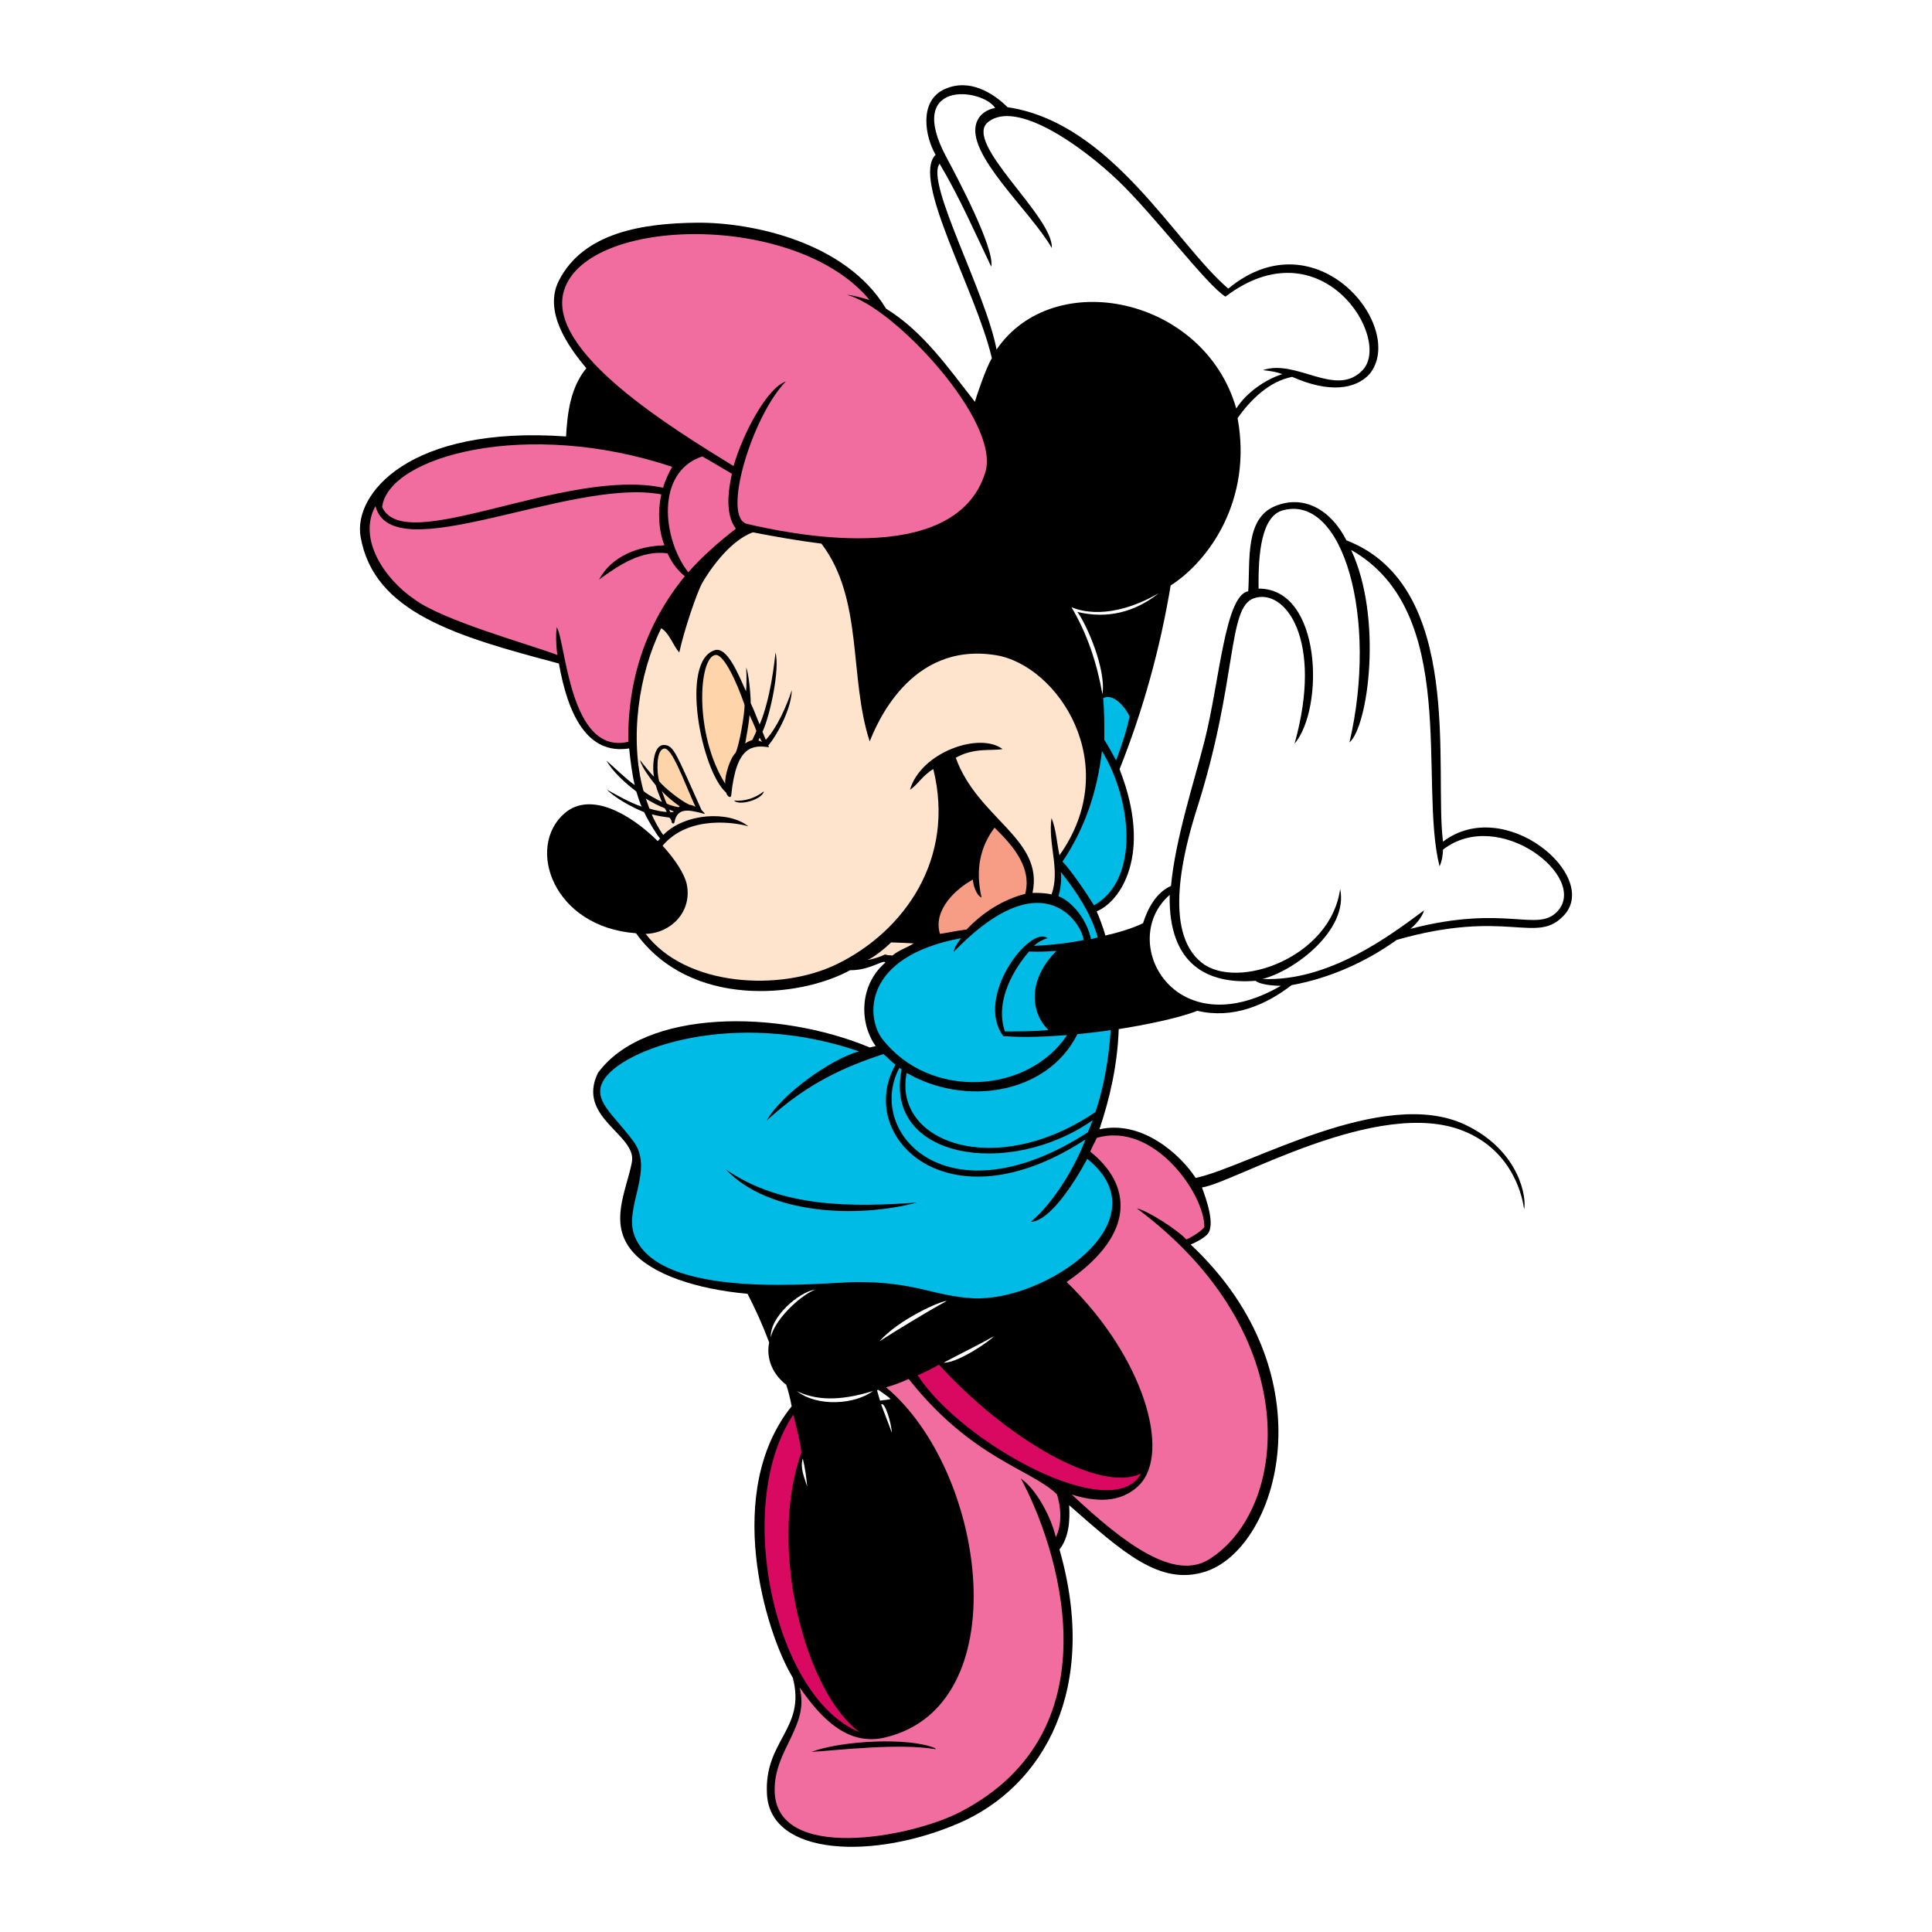 <?xml version="1.0" encoding="utf-8"?>
<!-- Generator: Adobe Illustrator 13.0.0, SVG Export Plug-In . SVG Version: 6.00 Build 14948)  -->
<!DOCTYPE svg PUBLIC "-//W3C//DTD SVG 1.0//EN" "http://www.w3.org/TR/2001/REC-SVG-20010904/DTD/svg10.dtd">
<svg version="1.0" id="Layer_1" xmlns="http://www.w3.org/2000/svg" xmlns:xlink="http://www.w3.org/1999/xlink" x="0px" y="0px"
	 width="192.756px" height="192.756px" viewBox="0 0 192.756 192.756" enable-background="new 0 0 192.756 192.756"
	 xml:space="preserve">
<g>
	<polygon fill-rule="evenodd" clip-rule="evenodd" fill="#FFFFFF" points="0,0 192.756,0 192.756,192.756 0,192.756 0,0 	"/>
	<path fill-rule="evenodd" clip-rule="evenodd" fill="#FFFFFF" d="M56.821,46.36c-0.006,0.245,0.171,1.587,0.461,2.037
		c0,0-0.105-1.817,0.106-2.351L56.821,46.36L56.821,46.36z"/>
	<path fill-rule="evenodd" clip-rule="evenodd" fill="#FFFFFF" d="M87,37.043c0.167,0.506,0.944,3.417,1.352,6.434
		c0,0,0.52-2.663-0.9-6.624L87,37.043L87,37.043z"/>
	<path fill-rule="evenodd" clip-rule="evenodd" d="M65.852,83.653c-0.332-0.369-1.167-1.719-1.585-2.622
		c-1.329-0.532-3.022-1.507-3.704-2.242c0.935,0.519,2.276,1.296,3.471,1.694c-0.121-0.121-0.479-1.291-0.548-1.512
		c-1.217-0.938-2.333-1.976-2.99-3.088c0.781,0.663,1.959,1.84,2.832,2.445c-0.252-0.984-0.458-2.656-0.557-3.658
		c-4.187,0.668-6.113-3.389-7.009-8.47c-10.185-2.7-18.468-5.066-19.786-12.65c-0.739-4.252,4.849-11.122,20.5-10.004
		c0.133-2.425,0.465-4.916,2.026-6.81c-1.86-2.204-4.291-5.691-2.741-8.736c2.46-4.832,8.407-5.725,13.769-5.78
		c5.37-0.055,14.848,1.871,18.867,8.57c3.721,2.292,6.211,5.913,8.869,9.301c0.1-0.399,1.098-3.391,1.694-4.352
		c-1.604-6.848-8.071-17.842-5.614-20.295c-1.068-1.832-1.678-5.353,0.864-6.533c2.509-1.165,4.91,0.398,6.312,1.783
		c10.404,1.564,16.674,13.511,22.022,18.103c8.856-7.338,17.867,3.946,14.084,8.537c-1.395,1.495-3.985,1.911-7.706,0.266
		c-2.259,0.432-4.152,2.259-5.447,4.119c1.5,8.187-2.884,14.274-6.677,16.692c-1.063,6.377-2.774,12.489-5.1,18.335
		c3.338,8.49,0.084,13.223-2.286,14.178c0.176,0.362,0.704,1.76,0.875,2.414c1.186-0.271,2.724-0.715,3.753-1.229
		c0.466-1.461,1.296-3.056,2.79-3.72c0.433-4.7,2.326-10.432,3.355-14.499c1.49-5.882,2.029-14.507,4.352-14.898
		c0.199-3.089-0.332-7.241,2.657-8.487c2.824-1.177,5.54,0.274,7.142,3.405c11.825,4.585,8.729,22.925,9.633,30.061
		c6.167-4.677,15.665,3.421,12.092,7.325c-2.777,3.033-5.604-0.692-16.709,2.475c-3.022,2.17-6.643,3.82-10.496,4.518
		c-2.624,2.026-5.88,3.388-9.4,2.558c-1.849,0.736-5.265,1.423-7.839,1.827c-0.133,3.587-0.864,6.81-1.927,9.998
		c4.22-0.955,8.059,2.483,9.6,4.85c5.254-1.102,18.737-9.251,26.969-5.271c5.435,2.628,6.066,7.361,5.8,8.394
		c-0.14-1.038-0.993-5.758-6.023-7.8c-8.557-3.476-23.069,5.231-26.114,5.624c0.347,0.979,1.402,3.763,0.532,4.684
		c-0.354,0.375-1.139,0.81-1.661,1.014c13.986,13.108,8.708,30.316,1.461,32.636c-4.55,1.456-8.255-1.96-13.585-6.627
		c0.099,1.562-0.033,3.222-0.964,4.418c3.963,13.845-1.53,23.613-10.015,27.296c-8.483,3.683-18.8,3.315-19.167-2.843
		c-0.325-5.429,3.922-6.515,2.575-11.659c-2.795-4.625-6.94-18.645-0.116-27.077c-0.1-0.598-0.382-1.761-0.548-2.159
		c-1.329-1.029-2.026-2.591-1.694-4.219c-0.662-1.766-1.336-3.248-2.159-4.85c-5.15-0.471-9.531-1.938-11.493-4.235
		c-2.369-2.774-0.631-5.963-0.049-8.869c0.558-2.791-5.592-4.44-3.372-8.951c4.669-6.343,17.918-6.358,27.105-2.524
		c0.166-0.033,0.432-0.089,0.598-0.134c-1.602-2.209-1.716-6.021,0.963-8.337c-0.187-0.353-1.53,0.792-3.521,0.764
		c-5.088,2.788-15.96,3.812-21.358-3.687c-8.302-0.621-11.003-8.595-7.142-11.958c2.583-2.25,6.601,0.068,9.313,2.767L65.852,83.653
		L65.852,83.653z"/>
	<path fill-rule="evenodd" clip-rule="evenodd" fill="#FEE4CD" d="M66.104,84.376c1.291,1.403,2.21,2.86,2.414,3.846
		c0.574,2.775-1.634,4.902-4.102,4.949c4.009,5.272,13.437,5.804,19.142,2.993c6.629-3.267,11.787-10.438,9.557-19.435
		c-1.107,0.664-1.594,1.616-2.325,2.059c1.092-3.738,6.938-5.792,9.234-4.052c-1.151,0.199-2.83-0.167-4.667,0.863
		c2.202,6.101,8.821,8.087,7.657,13.486c0.481-0.017,1.296,0.005,1.894,0.149c0.896-2.414-0.365-4.966,0-7.624
		c0.465,1.129,0.531,2.491,0.797,3.72c6.455-9.09-0.199-18.967-6.345-19.963c-8.649-1.402-11.991,7.142-12.589,8.604
		c-2.093-6.411-0.598-14.184-4.816-19.731c-2.374-0.305-4.565-0.685-6.843-1.129c-2.491,0.908-4.567,4.196-5.065,5.082
		c-0.506,0.9-1.79,4.668-2.276,6.909c-0.624-0.705-0.997-1.959-1.802-2.419c-2.228,4.484-3.201,11.002-1.769,16.22
		c0.262,0.316,1.661,1.022,1.84,1.113c-0.167-0.417-0.51-1.256-0.612-1.669c-0.425-0.51-1.431-1.818-1.577-2.516
		c0.393,0.482,1.085,1.395,1.412,1.661c-0.17-0.498-0.223-3.246,1.034-3.164c0.948,0.062,1.181,0.906,3.698,6.495
		c0.096,0.096,0.459,0.439,0.267,0.373c-1.585-0.428-2.685-0.651-2.973,0.847c-0.042,0.22-0.339,0.111-0.287-0.153
		c-0.062-0.121-0.141-0.228-0.203-0.32c-0.44-0.054-1.371-0.191-1.769-0.328c0.174,0.49,0.818,1.661,1.146,2.063
		c2.146-2.192,6.531-2.446,8.487-0.86C73.587,82.113,68.785,81.218,66.104,84.376L66.104,84.376z"/>
	<path fill-rule="evenodd" clip-rule="evenodd" fill="#FFFFFF" d="M99.286,10.762c-0.762,0.166-1.521,0.549-1.853,1.46
		c-1.134,3.128,5.38,8.808,7.506,12.523c0.184-3.144-8.934-10.533-6.351-12.576c2.836-2.243,9.339,2.396,12.958,5.848
		c3.599,3.433,8.912,10.505,10.718,11.575c9.584-7.257,16.666,4.202,13.687,7.333c-2.675,2.811-6.568-1.153-9.95,0.003
		c0.419,0.054,1.328,0.139,1.927,0.405c-1.612,0.487-3.551,1.806-4.585,3.421c-3.207-11.159-18.245-14.217-23.916-5.879
		c-1.079-5.753-7.141-16.696-5.68-18.535c1.959,3.289,3.499,6.821,5.148,10.264c0.372-1.824-3.477-9.063-4.468-10.908
		C90.268,7.956,97.914,8.75,99.286,10.762L99.286,10.762z"/>
	<path fill-rule="evenodd" clip-rule="evenodd" fill="#F16DA0" d="M86.755,29.926c-0.521-0.133-1.728-0.509-2.226-0.499
		c4.664,1.208,15.354,12.645,13.774,17.71c-3.061,9.815-20.224,5.951-23.756,5.138c-2.597-0.598,0.499-10.787,3.854-14.211
		c-1.816,0.587-4.263,5.104-5.215,8.437c-5.99-3.698-18.812-11.456-16.907-17.538C58.6,21.547,79.462,21.114,86.755,29.926
		L86.755,29.926z"/>
	<path fill-rule="evenodd" clip-rule="evenodd" fill="#F16DA0" d="M67.063,46.579c-0.227,0.36-0.762,1.465-0.903,2.082
		c-9.771-2.054-25.801,6.914-28.035,1.926C38.76,45.509,52.572,41.728,67.063,46.579L67.063,46.579z"/>
	<path fill-rule="evenodd" clip-rule="evenodd" fill="#F16DA0" d="M73.02,47.266c-0.365,1.727-0.697,4.019,0.398,5.481
		c-1.661,1.295-3.322,2.724-4.75,4.351c-2.57-3.299-3.296-9.997,1.395-11.56C71.016,46.07,72.244,46.823,73.02,47.266L73.02,47.266z
		"/>
	<path fill-rule="evenodd" clip-rule="evenodd" fill="#F16DA0" d="M65.978,49.325c-0.382,1.754-0.261,3.637,0.315,5.082
		c-2.591,0.066-5.273,1.063-6.527,3.421c1.993-1.462,4.235-2.956,6.826-2.624c0.333,0.681,0.72,1.434,1.728,2.292
		c-3.854,4.717-5.73,10.331-5.63,16.509c-5.867,1.399-6.226-9.941-7.142-11.427c-0.108,0.637-0.072,1.932,0.067,2.774
		c-2.67-1.028-11.498-3.444-14.316-5.595c-2.938-2.002-5.64-6.001-3.838-9.271C39.124,56.984,56.887,47.63,65.978,49.325
		L65.978,49.325z"/>
	<path fill-rule="evenodd" clip-rule="evenodd" fill="#FFFFFF" d="M134.637,74.071c1.871-1.611,3.337-12.431,0.167-19.199
		c10.874,6.146,6.718,23.212,8.818,31.556c0.222-0.388,0.354-1.274,0.349-1.661c5.55-4.31,14.56,2.746,11.427,6.145
		c-2.013,2.185-5.134-0.73-14.682,1.76c0.521-0.409,1.195-1.195,1.361-1.843c-3.239,2.393-9.429,7.137-16.126,6.842
		c3.178-0.784,8.614-4.878,7.756-8.985c-0.924,6.839-10.262,10.184-13.818,7.358c-3.914-3.11-1.771-11.279-0.465-15.38
		c4.072-12.787,3.009-20.068,5.68-20.976c3.105-1.056,6.971,4.123,4.053,14.516c2.976-3.513,2.743-15.492-3.587-15.479
		c-0.056-3.598,0.316-7.227,2.407-7.806C134.019,49.249,137.517,61.711,134.637,74.071L134.637,74.071z"/>
	<path fill-rule="evenodd" clip-rule="evenodd" fill="#FFFFFF" d="M115.62,59.174c-2.387,1.906-5.159,2.604-8.137,1.874
		c0.923,1.225,2.896,5.716,2.507,8.208c-0.554-3.123-1.528-6.046-3.089-8.67C109.791,61.748,113.221,60.582,115.62,59.174
		L115.62,59.174z"/>
	<path fill-rule="evenodd" clip-rule="evenodd" d="M74.431,68.979c0.053-0.462,0.065-1.64,0.017-2.381
		c0.244,0.57,0.443,2.585,0.454,3.565c0.299,0.598,0.626,1.517,0.892,2.115c1.112-2.624,1.489-6.377,1.578-7.175
		c0.448,1.644-0.523,6.222-1.295,7.905c0.095,0.233,0.224,0.59,0.328,0.802c1.127-1.213,2.056-3.327,2.595-4.954
		c-0.041,1.823-1.415,4.425-2.353,5.526c0.003,0.007,0.074,0.102,0.065,0.171c-1.59-0.224-3.252-0.213-3.754,4.771
		c-0.037,0.411-0.453,0.083-0.502-0.237c-2.462-2.112-4.662-13.112-1.146-14.217C72.534,64.486,73.649,67.218,74.431,68.979
		L74.431,68.979z"/>
	<path fill-rule="evenodd" clip-rule="evenodd" fill="#FED5AA" d="M71.381,65.347c0.86-0.109,2.19,2.887,2.901,4.972
		c0.038,0.798-0.539,4.16-0.909,4.816c-0.521,0.492-1.083,2.234-1.018,3.056C69.242,73.267,69.687,65.562,71.381,65.347
		L71.381,65.347z"/>
	<path fill-rule="evenodd" clip-rule="evenodd" fill="#00BBE6" d="M112.697,71.481c-0.288,1.45-0.893,3.218-1.346,4.384
		c-0.365-0.664-0.747-1.395-1.179-2.059c0.021-1.333,0.008-3.019-0.116-4.152C111.181,69.073,112.426,70.833,112.697,71.481
		L112.697,71.481z"/>
	<path fill-rule="evenodd" clip-rule="evenodd" fill="#FED5AA" d="M75.461,72.92c-0.055,0.227-0.332,0.729-0.412,0.917
		c-0.201,0.049-0.584,0.232-0.702,0.351c0.122-0.758,0.365-1.893,0.432-2.857C75.167,72.222,75.336,72.515,75.461,72.92
		L75.461,72.92z"/>
	<path fill-rule="evenodd" clip-rule="evenodd" fill="#FED5AA" d="M69.386,80.491c-0.138-0.083-0.407-0.176-0.607-0.202
		c-0.902-0.408-2.529-1.725-3.018-2.347c-0.23-0.855-0.331-3.065,0.469-3.255C67.032,74.496,68.237,77.988,69.386,80.491
		L69.386,80.491z"/>
	<path fill-rule="evenodd" clip-rule="evenodd" fill="#00BBE6" d="M109.144,90.331c-0.726-1.201-2.265-3.465-3.14-4.368
		c2.226-3.289,3.472-7.009,3.937-11.028C112.888,79.703,113.787,87.71,109.144,90.331L109.144,90.331z"/>
	<path fill-rule="evenodd" clip-rule="evenodd" fill="#FED5AA" d="M67.821,80.449c-0.004,0.004-0.103,0.085-0.144,0.081
		c-0.42-0.07-0.906-0.226-1.152-0.347c-0.174-0.344-0.328-0.839-0.499-1.279C66.372,79.359,67.423,80.19,67.821,80.449
		L67.821,80.449z"/>
	<path fill-rule="evenodd" clip-rule="evenodd" d="M73.235,79.868c1.013,0.107,2.113-0.232,2.973-0.914
		C76.067,79.761,73.737,80.441,73.235,79.868L73.235,79.868z"/>
	<path fill-rule="evenodd" clip-rule="evenodd" fill="#F79C85" d="M102.283,89.185c-2.225,0.565-4.251,1.861-5.846,3.555
		c-0.897,0.1-1.76,0.299-2.658,0.432c-0.74-2.432,1.696-4.562,3.289-5.414c0,0.387,0.276,1.539,0.864,1.793
		c-0.651-2.823-0.116-5.093,1.295-6.976C101.021,84.336,102.981,86.528,102.283,89.185L102.283,89.185z"/>
	<path fill-rule="evenodd" clip-rule="evenodd" fill="#00BBE6" d="M109.525,93.521c-0.149,0.055-0.443,0.132-0.676,0.177
		c-0.404-1.943-1.871-3.753-3.244-4.279c0.199-0.731,0.332-1.628,0.232-2.425C107.399,88.953,108.86,91.162,109.525,93.521
		L109.525,93.521z"/>
	<path fill-rule="evenodd" clip-rule="evenodd" fill="#FFFFFF" d="M125.27,97.855c0.364,0.354,1.708,0.502,2.524,0.498
		c-10.685,6.189-16.354-4.493-11.094-9.068C116.552,96.335,120.584,98.228,125.27,97.855L125.27,97.855z"/>
	<path fill-rule="evenodd" clip-rule="evenodd" fill="#00BBE6" d="M108.097,93.786c-1.19,0.271-3.188,0.509-4.933,0.581
		c0.282-0.304,0.963-0.675,1.346-0.764c-1.705-1.351-7.309,5.833-4.418,9.766c2.111,0.18,4.728,0.033,6.377-0.1
		c-3.925,5.881-13.699,6.493-18.435,0.398c-1.626-2.092-2.063-8.208,7.839-10.064c-0.299,0.465-0.682,0.896-0.714,1.361
		C104.401,85.392,108.13,92.656,108.097,93.786L108.097,93.786z"/>
	<path fill-rule="evenodd" clip-rule="evenodd" fill="#FEE4CD" d="M89.047,95.331c-0.239-0.007-0.59-0.044-0.754-0.108
		c-0.375,0.218-1.244,0.484-1.737,0.557c0.769-0.354,1.788-1.213,2.353-1.755c0.578,0.009,1.583,0.061,2.247,0.094
		C90.524,94.55,89.645,94.799,89.047,95.331L89.047,95.331z"/>
	<path fill-rule="evenodd" clip-rule="evenodd" fill="#00BBE6" d="M105.406,94.866c-3.114,3.114-2.399,6.432-0.798,7.889
		c-1.395,0.166-2.923,0.149-4.351,0.149c-1.076-3.193,1.098-6.446,2.408-7.972C103.596,94.965,104.365,94.954,105.406,94.866
		L105.406,94.866z"/>
	<path fill-rule="evenodd" clip-rule="evenodd" fill="#00BBE6" d="M110.82,102.771c-0.199,2.856-0.664,5.613-1.527,8.171
		c-9.982,6.787-20.232,3.052-18.834-3.902c5.714,3.335,13.972,2.226,17.035-3.864C108.307,103.098,109.995,102.909,110.82,102.771
		L110.82,102.771z"/>
	<path fill-rule="evenodd" clip-rule="evenodd" fill="#00BBE6" d="M85.708,104.897c-2.793,0.744-7.766,4.299-9.218,6.909
		c4.075-3.781,7.919-5.412,11.643-6.644c0.432,0.332,0.78,0.764,1.212,1.062c-4.054,7.162,5.211,16.456,18.95,7.457
		c-0.979,2.63-3.122,6.272-5.447,8.222c1.894-0.089,4.285-3.809,5.63-6.283c7.717,6.215-4.277,14.269-11.383,13.908
		c-3.918-0.198-5.653-1.634-11.631-1.618c-3.17,0.008-19.981,2.017-22.228-4.812c-0.901-2.741,2.025-6.439-0.033-9.217
		c-2.017-2.724-4.098-4.079-3.039-6.013C61.929,104.649,73.188,100.592,85.708,104.897L85.708,104.897z"/>
	<path fill-rule="evenodd" clip-rule="evenodd" fill="#00BBE6" d="M109.026,111.757c-8.3,5.825-20.911,3.92-19.066-5.066
		c-0.045-0.041-0.153-0.099-0.232-0.149c-3.423,6.486,4.825,15.452,18.812,6.423C108.54,112.964,108.89,112.112,109.026,111.757
		L109.026,111.757z"/>
	<path fill-rule="evenodd" clip-rule="evenodd" fill="#F16DA0" d="M120.154,122.436c-0.336,0.452-1.43,1.087-1.794,1.229
		c-0.822-0.922-3.835-2.87-4.933-3.104c17.051,12.705,15.077,30.092,7.208,35.011c-3.471,2.17-8.409-1.499-13.701-6.461
		c2.226,0.697,4.848,0.965,6.743-0.964c3.168-3.225,0.456-12.771-7.259-20.245c7.18-4.919,6.337-9.836,2.358-13
		c0.171-0.477,0.471-0.945,0.65-1.374C115.166,111.839,120.238,119.25,120.154,122.436L120.154,122.436z"/>
	<path fill-rule="evenodd" clip-rule="evenodd" d="M91.488,119.978c-5.933,1.578-14.824,1.226-19.089-3.321
		C77.946,120.554,85.21,120.432,91.488,119.978L91.488,119.978z"/>
	<path fill-rule="evenodd" clip-rule="evenodd" fill="#FFFFFF" d="M76.906,133.431c-0.132-2.016,2.796-4.535,4.435-4.772
		C79.615,129.362,77.215,131.826,76.906,133.431L76.906,133.431z"/>
	<path fill-rule="evenodd" clip-rule="evenodd" fill="#FFFFFF" d="M94.445,129.81c-1.667,0.88-5.215,3.042-6.71,4.02
		C89.703,131.596,93.963,129.736,94.445,129.81L94.445,129.81z"/>
	<path fill-rule="evenodd" clip-rule="evenodd" fill="#FFFFFF" d="M94.146,135.955c1.594-0.863,3.355-1.694,4.982-2.624
		C99.006,133.618,95.618,135.999,94.146,135.955L94.146,135.955z"/>
	<path fill-rule="evenodd" clip-rule="evenodd" fill="#D90861" d="M113.844,147.017c-2.865,5.239-17.863-3.009-22.289-9.8
		c0.697-0.299,1.451-0.675,2.126-1.062C100.341,143.475,109.686,149.012,113.844,147.017L113.844,147.017z"/>
	<path fill-rule="evenodd" clip-rule="evenodd" fill="#F16DA0" d="M105.439,149.075c0.432,1.229,0.531,3.057-0.1,4.285
		c-0.481-2.023-1.935-4.766-3.488-5.846c3.374,6.188,10.022,25.041-6.145,33.316c-4.924,2.521-18.284,4.991-18.418-2.143
		c-0.079-4.17,3.541-6.474,2.475-10.347c1.596,2.225,4.327,5.962,8.437,5.032c13.407-3.033,10.287-26.536,0.199-34.961
		c0.609-0.149,1.534-0.501,2.259-0.83C96.947,145.515,102.835,146.568,105.439,149.075L105.439,149.075z"/>
	<path fill-rule="evenodd" clip-rule="evenodd" fill="#FFFFFF" d="M87.625,138.658c0.293,0.196,0.913,0.637,1.24,0.918
		c-0.299,0.1-0.698,0.1-1.063,0.166c-0.094-0.366-0.221-0.692-0.298-1.047C87.561,138.706,87.631,138.646,87.625,138.658
		L87.625,138.658z"/>
	<path fill-rule="evenodd" clip-rule="evenodd" fill="#FFFFFF" d="M79.502,138.789c1.829,0.89,4.169,1.059,7.601-0.011
		C85.299,140.13,81.556,140.395,79.502,138.789L79.502,138.789z"/>
	<path fill-rule="evenodd" clip-rule="evenodd" fill="#FFFFFF" d="M88.975,142.941c-0.343-0.974-0.726-1.904-1.058-2.801
		C88.244,139.72,88.941,141.968,88.975,142.941L88.975,142.941z"/>
	<path fill-rule="evenodd" clip-rule="evenodd" fill="#D90861" d="M79.962,144.891c-3.435,9.638,0.461,24.077,5.812,27.936
		c-8.464-3.39-12.705-22.595-6.626-31.689C79.447,142.366,79.796,143.595,79.962,144.891L79.962,144.891z"/>
	<path fill-rule="evenodd" clip-rule="evenodd" fill="#FFFFFF" d="M80.535,148.32c-0.266-0.864-0.739-1.869-0.44-2.799
		C80.319,146.46,80.436,147.249,80.535,148.32L80.535,148.32z"/>
	<path fill-rule="evenodd" clip-rule="evenodd" d="M93.315,174.421c-0.033,0.066,0.066,0.066,0.033,0.099
		c-3.647-0.626-9.679,0.097-12.39,0.267C83.926,173.667,90.647,173.291,93.315,174.421L93.315,174.421z"/>
	<path fill-rule="evenodd" clip-rule="evenodd" d="M98.032,52.286c-0.198-0.199-1.218-0.734-1.44-0.791
		c0.146-0.104,0.547-0.539,0.63-0.725C97.222,50.77,97.805,52.058,98.032,52.286L98.032,52.286z"/>
	<path fill-rule="evenodd" clip-rule="evenodd" fill="#FEE4CD" d="M64.794,80.669c0.457,0.166,1.503,0.37,1.732,0.328
		c0,0-0.112-0.187-0.195-0.353c-0.374-0.125-1.445-0.652-1.902-0.984C64.429,79.661,64.69,80.379,64.794,80.669L64.794,80.669z"/>
	<path fill-rule="evenodd" clip-rule="evenodd" fill="#FED5AA" d="M67.256,80.979l-0.494-0.21l0.116,0.262
		C67.044,81.052,67.256,80.979,67.256,80.979L67.256,80.979z"/>
	<path fill-rule="evenodd" clip-rule="evenodd" fill="#FED5AA" d="M75.668,73.877c0,0,0.159,0.038,0.36,0.156l-0.235-0.439
		L75.668,73.877L75.668,73.877z"/>
</g>
</svg>
